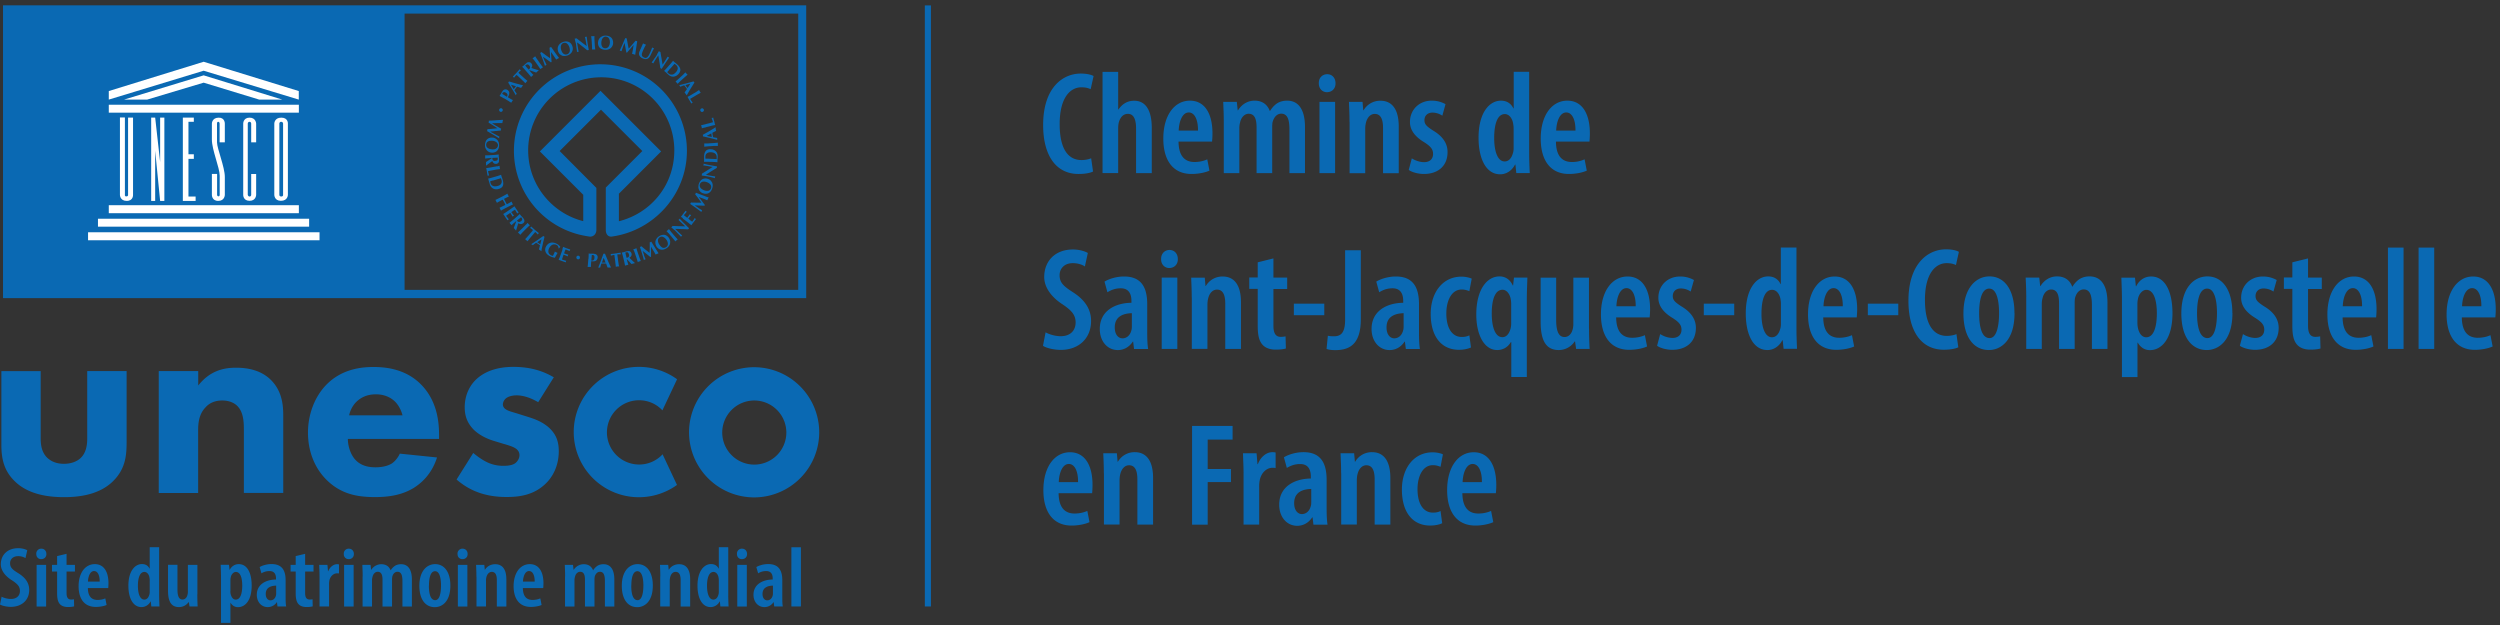 <?xml version="1.0" encoding="utf-8"?><svg width="256" height="64" fill="none" xmlns="http://www.w3.org/2000/svg" viewBox="0 0 256 64"><rect x="0" y="0" width="256" height="64" fill="#333333" stroke="none"/><path d="M67.765 46.609a3.263 3.263 0 0 1-2.324.958 3.298 3.298 0 0 1-3.291-3.291 3.293 3.293 0 0 1 3.29-3.291c.867 0 1.692.333 2.309.95l.083.083 1.5-3.183-.058-.042a6.648 6.648 0 0 0-3.85-1.225 6.678 6.678 0 0 0-6.674 6.674A6.674 6.674 0 0 0 69.265 49.7l.058-.042-1.474-3.14-.084.082v.009ZM77.222 37.602a6.675 6.675 0 0 0-6.665 6.666 6.675 6.675 0 0 0 6.665 6.666 6.675 6.675 0 0 0 6.666-6.666 6.675 6.675 0 0 0-6.666-6.666Zm.017 9.974a3.29 3.29 0 0 1-3.283-3.283 3.29 3.29 0 0 1 3.283-3.283 3.29 3.29 0 0 1 3.283 3.283 3.29 3.29 0 0 1-3.283 3.283ZM4.166 37.995v6.89c0 .56.058 1.426.7 2.017.283.25.783.592 1.683.592.758 0 1.342-.25 1.708-.592.592-.558.675-1.4.675-2.016v-6.89h4.033v7.281c0 1.425-.142 2.775-1.4 4.008-1.425 1.4-3.524 1.625-5.008 1.625-1.483 0-3.616-.225-5.04-1.625C.366 48.17.141 46.902.141 45.535v-7.531h4.032l-.008-.009ZM16.265 37.995h4.033v1.483c1.233-1.566 2.691-1.825 3.866-1.825 1.092 0 2.516.2 3.583 1.258 1.175 1.175 1.258 2.658 1.258 3.667v7.899h-4.033V44.06c0-.808-.025-1.85-.675-2.492-.308-.308-.816-.558-1.541-.558-.842 0-1.375.333-1.683.675-.675.675-.783 1.566-.783 2.383v6.416h-4.033v-12.49h.008ZM44.944 44.945H35.62c0 .675.25 1.566.758 2.124.617.675 1.458.784 2.075.784.616 0 1.2-.117 1.625-.367.058-.025.533-.333.866-1.033l3.808.391c-.558 1.767-1.683 2.684-2.408 3.133-1.2.725-2.55.925-3.95.925-1.874 0-3.524-.333-4.982-1.791-1.092-1.092-1.875-2.741-1.875-4.816 0-1.792.642-3.641 1.908-4.925 1.508-1.516 3.391-1.79 4.791-1.79 1.4 0 3.416.25 4.958 1.874 1.483 1.566 1.766 3.533 1.766 5.066v.416l-.016.009Zm-3.725-2.408c-.025-.109-.225-.9-.816-1.458-.45-.417-1.092-.7-1.908-.7-1.034 0-1.65.416-2.042.808a2.758 2.758 0 0 0-.7 1.341h5.466v.009ZM55.11 41.184c-.617-.366-1.425-.7-2.216-.7-.417 0-.9.109-1.15.367a.861.861 0 0 0-.25.559c0 .283.192.45.392.558.283.166.7.25 1.208.416l1.066.334c.7.225 1.425.508 2.075 1.091.725.675.983 1.425.983 2.383 0 1.65-.725 2.716-1.283 3.275-1.233 1.233-2.741 1.425-4.058 1.425-1.683 0-3.5-.367-5.124-1.792l1.708-2.716c.392.333.95.725 1.375.925.558.283 1.15.391 1.683.391.25 0 .9 0 1.258-.283.25-.2.417-.5.417-.808 0-.225-.084-.509-.45-.725-.283-.167-.642-.283-1.233-.45l-1.009-.308c-.724-.225-1.483-.617-2.016-1.15-.592-.617-.9-1.317-.9-2.267 0-1.2.475-2.208 1.2-2.883 1.117-1.033 2.633-1.258 3.783-1.258 1.85 0 3.133.475 4.14 1.067l-1.599 2.55ZM41.428 1.391h40.311V29.68H41.428V1.391ZM.308 30.53h82.248V.549H.309v29.98Z" fill="#0A69B3"/><path d="M30.604 21.014H11.14v.816h19.464v-.816ZM31.654 22.398H10.032v.816h21.622v-.816ZM32.72 23.787H9.017v.817H32.72v-.817ZM30.604 10.723H11.14v.816h19.464v-.816ZM15.073 10.198l5.783-1.733 5.682 1.733h2.367l-8.05-2.483-8.148 2.483h2.366Z" fill="#fff"/><path d="m20.855 6.324-9.715 3v.875l9.715-2.958 9.74 2.958v-.875l-9.74-3ZM12.281 19.956s0 .617.692.617c.691 0 .65-.617.65-.617v-7.915h-.508v7.932s0 .141-.184.141c-.183 0-.141-.183-.141-.183v-7.899h-.509v7.924ZM15.481 20.573h.409V15.44l.508 5.133h.433v-8.532h-.433v4.558l-.508-4.558h-.409v8.532ZM18.723 20.573h1.308v-.45h-.733v-3.858h.55V15.8h-.55v-3.325h.55v-.433h-1.125v8.532ZM26.23 14.572v-1.916s-.017-.608-.675-.608-.65.608-.65.608v7.3s-.016.607.65.607c.667 0 .675-.608.675-.608v-2.141h-.508v2.141s0 .167-.167.167c-.15 0-.183-.167-.183-.167v-7.299s0-.183.183-.183c.167 0 .167.183.167.183v1.916h.508ZM28.988 19.955s.025.167-.183.167c-.209 0-.2-.167-.2-.167v-7.299s0-.183.183-.183c.2 0 .2.183.2.183v7.3Zm.491-7.299s.042-.608-.674-.608c-.717 0-.717.608-.717.608v7.3s0 .607.675.607c.716 0 .716-.608.716-.608v-7.299ZM22.497 19.956s0 .166-.133.15c-.133-.009-.133-.15-.133-.15v-2.142h-.534v2.142s-.016.616.65.616c.667 0 .675-.616.675-.616v-1.842c0-1-.8-2.908-.8-3.54v-1.917s-.016-.184.125-.184c.142 0 .142.184.142.184v1.916h.533v-1.916s.017-.633-.65-.608c-.675.016-.675.608-.675.608v1.633c0 1.066.8 2.875.8 3.7v1.966Z" fill="#fff"/><path d="M63.374 22.655v-2.792h-.025l4.35-4.357-6.208-6.208-6.207 6.208 4.441 4.44v2.7c-3.241-.824-5.64-3.757-5.64-7.248a7.482 7.482 0 0 1 7.481-7.483 7.482 7.482 0 0 1 7.483 7.483c0 3.64-2.483 6.465-5.675 7.257Zm-1.89-16.073a8.858 8.858 0 0 0-8.858 8.857 8.852 8.852 0 0 0 7.557 8.757c.092.017.175.034.242.034.433 0 .642-.359.642-.659V19.24l-3.758-3.775 4.232-4.233 4.233 4.233-3.758 3.758.017-.017v4.341c0 .475.283.759.683.667 4.283-.625 7.624-4.325 7.624-8.774a8.858 8.858 0 0 0-8.857-8.857ZM51.801 9.491a.445.445 0 0 0-.116-.05.203.203 0 0 0-.1 0c-.025 0-.05.017-.075.033a.13.13 0 0 0-.05.067l-.025.042s0 .008-.009.016v.017c.084.05.167.1.242.15.083.05.158.1.242.142a.309.309 0 0 0 .041-.092c.017-.033.017-.067.017-.108a.196.196 0 0 0-.042-.109.315.315 0 0 0-.125-.1m-.158.6c-.1-.058-.183-.108-.258-.15-.075-.041-.15-.083-.234-.125.017-.016.025-.041.042-.058l.05-.075.075-.125c.025-.042.05-.092.075-.133a.955.955 0 0 1 .133-.184.272.272 0 0 1 .117-.075c.05-.016.1-.025.15-.025.05 0 .1.025.15.05a.475.475 0 0 1 .15.134c.033.05.058.1.058.158 0 .058 0 .117-.016.183-.017.067-.05.125-.084.192l-.05.092c.084.05.175.1.259.15.083.05.175.1.266.141-.017.017-.025.042-.042.059l-.05.075c-.016.025-.033.058-.05.075-.016.025-.025.05-.033.066-.066-.05-.141-.091-.216-.141a5.09 5.09 0 0 0-.259-.159l-.233-.141v.016ZM52.335 8.689c.042.075.083.15.133.225.042.075.092.141.142.216l.225-.3-.25-.075c-.083-.025-.158-.05-.25-.075m1.233.042s-.041.05-.058.075c-.017.025-.033.05-.05.067-.017.025-.033.041-.05.066l-.05.075c-.067-.025-.133-.041-.2-.066s-.133-.042-.208-.067a.886.886 0 0 1-.084.1c-.033.033-.05.067-.075.1-.016.025-.041.058-.058.083s-.042.059-.058.084c.041.058.075.125.116.183l.125.175c-.016.008-.025.025-.033.033 0 .017-.017.025-.025.042s-.017.025-.025.042c-.008.016-.017.025-.025.041a2.727 2.727 0 0 0-.075-.141c-.033-.059-.075-.125-.117-.2-.041-.075-.091-.15-.141-.234l-.15-.25-.15-.25c-.05-.083-.1-.158-.142-.224l.025-.025.025-.025c0-.009.017-.025.017-.034 0-.008.008-.025.017-.033.116.033.241.067.374.108.134.042.267.075.4.117.134.033.259.066.375.1.117.033.225.05.309.066M52.926 7.714s-.041-.033-.058-.041c-.017.016-.033.033-.05.058s-.042.05-.058.075c-.017.025-.042.05-.067.083-.025.025-.042.059-.058.075-.009-.008-.017-.025-.025-.033-.009-.008-.017-.025-.034-.033-.008-.009-.025-.017-.033-.025-.008-.009-.025-.017-.033-.025l.091-.092s.05-.05.075-.083l.092-.092c.033-.033.067-.075.108-.117.042-.05.084-.083.109-.116.033-.034.058-.067.083-.092.025-.025.05-.058.075-.083.025-.025.05-.059.075-.092.008.008.017.025.025.033.008.009.017.025.033.034.017.008.025.016.034.025.008.008.025.016.033.025-.025.016-.042.041-.067.058-.025.025-.05.042-.075.067-.025.025-.05.041-.066.066l-.05.05s.008.017.016.025c0 .009.017.017.034.034l.075.075.375.341c.083.075.158.142.225.2.066.059.133.109.2.167l-.05.05a.477.477 0 0 0-.059.067c-.025.025-.041.05-.058.066-.017.017-.033.042-.05.059-.058-.059-.117-.125-.175-.184a4.648 4.648 0 0 1-.217-.208l-.366-.342s-.059-.05-.084-.075M54.201 6.709c-.042-.042-.075-.075-.108-.092A.217.217 0 0 0 54 6.592c-.033 0-.058.017-.1.033-.033.025-.075.05-.117.092.117.142.234.283.359.417 0 0 .016 0 .016-.017l.017-.017a.284.284 0 0 0 .108-.191c0-.067-.025-.134-.091-.209m.008.5.05.067c.075.083.142.158.2.225.058.067.117.125.175.183a.255.255 0 0 0-.058.042c-.025.017-.042.042-.067.058-.025.025-.05.042-.067.059-.016.016-.041.033-.05.05-.05-.067-.1-.134-.158-.2-.058-.067-.117-.142-.192-.225l-.183-.209a21.32 21.32 0 0 1-.2-.225c-.058-.066-.117-.125-.183-.191.016-.017.041-.025.058-.042s.042-.033.075-.058c.025-.025.058-.05.092-.084.033-.033.075-.075.125-.116.041-.034.075-.058.1-.083a.56.56 0 0 1 .075-.05.133.133 0 0 1 .066-.025c.025 0 .042-.009.067-.009.05 0 .1 0 .142.017a.35.35 0 0 1 .133.092c.067.075.1.15.1.233a.44.44 0 0 1-.092.25c.125.041.25.083.384.125.133.041.258.075.391.108-.025.017-.05.033-.075.058-.025.017-.041.042-.066.059-.025.016-.05.041-.067.058-.025.017-.042.042-.067.067l-.691-.25h-.009l-.008.016ZM54.693 6.165c-.05-.067-.108-.134-.167-.209.017-.008.042-.025.067-.033l.075-.05c.025-.017.05-.042.075-.058.017-.017.042-.034.058-.05.05.075.092.15.142.216.05.075.108.15.167.242l.158.225c.067.092.125.175.175.242.05.066.108.141.158.2a.256.256 0 0 0-.058.041l-.075.05-.075.05c-.025.017-.042.033-.058.05-.042-.075-.092-.142-.142-.217-.05-.074-.108-.15-.167-.241l-.158-.225c-.067-.092-.125-.175-.175-.242M55.776 6.231c.067.142.125.275.192.417-.017 0-.034.016-.042.016-.017.009-.025.017-.041.025-.017 0-.026.017-.042.025-.017 0-.025.017-.042.025-.075-.225-.15-.441-.233-.666a21.573 21.573 0 0 0-.258-.659c.016 0 .025-.008.041-.016a.063.063 0 0 0 .034-.017c.008 0 .025-.017.033-.025s.025-.017.033-.025c.075.05.142.108.217.158.075.059.15.109.225.167.075.05.15.108.225.158.075.05.141.1.208.142 0-.175 0-.35-.017-.533-.008-.184-.025-.367-.033-.542.033-.008.058-.025.083-.033a.272.272 0 0 0 .067-.05c.067.092.142.2.217.308l.225.325c.075.1.141.2.216.292.067.091.117.158.167.216-.025.009-.05.025-.075.034-.025.016-.05.025-.075.041-.025.017-.05.025-.075.042-.025.017-.05.025-.075.042a14.547 14.547 0 0 0-.25-.375l-.275-.4.025.525c.008.166.017.341.033.508h-.016s-.009 0-.017.008c0 0-.017 0-.017.009 0 0-.008 0-.016.016-.134-.1-.275-.191-.408-.291-.134-.1-.276-.192-.417-.292.058.15.116.292.175.425M58.284 4.791a.703.703 0 0 0-.25-.35.4.4 0 0 0-.166-.058c-.059 0-.125 0-.184.025a.359.359 0 0 0-.158.108.427.427 0 0 0-.083.175c-.017.067-.025.142-.017.217 0 .075.025.158.05.241.034.1.075.184.125.25.05.059.092.109.15.134.05.033.108.05.158.05.059 0 .109 0 .167-.025a.35.35 0 0 0 .15-.092.43.43 0 0 0 .1-.158c.025-.067.033-.134.025-.225a.955.955 0 0 0-.058-.284m-1.142.434a.672.672 0 0 1 .033-.55.664.664 0 0 1 .184-.225.928.928 0 0 1 .283-.158c.1-.034.2-.059.3-.059.1 0 .192.017.275.05a.585.585 0 0 1 .225.159.717.717 0 0 1 .158.283c.034.1.05.191.042.291a.611.611 0 0 1-.075.267.662.662 0 0 1-.183.225.956.956 0 0 1-.575.217c-.1 0-.192 0-.275-.042a.827.827 0 0 1-.233-.158.707.707 0 0 1-.167-.292M58.934 4.348a3.603 3.603 0 0 0-.05-.233c-.017-.059-.025-.117-.033-.167h.091c.025 0 .05-.017.092-.025.175.133.342.267.517.4.166.133.341.258.524.392l-.033-.175-.033-.192c-.009-.067-.025-.125-.034-.192-.008-.066-.025-.125-.033-.175a.52.52 0 0 0-.033-.133c0-.042-.017-.067-.017-.075h.092c.025 0 .05-.008.091-.025.017.125.034.233.042.333.017.1.025.192.042.275.008.084.025.175.041.259.017.083.025.175.05.266l.042.242s-.05 0-.083.008a.2.2 0 0 0-.075.017c-.334-.267-.675-.542-1.042-.808 0 .041.009.075.017.116 0 .042.017.075.017.117l.041.233c.017.084.025.15.033.2.009.059.017.1.025.142.009.042.017.067.026.092 0 .024.008.041.016.058h-.05c-.017 0-.033 0-.041.008-.034 0-.059.017-.092.025 0-.008 0-.05-.008-.116 0-.067-.017-.142-.034-.242-.016-.1-.025-.2-.041-.308a28.52 28.52 0 0 0-.05-.317M60.566 3.967c-.008-.083-.016-.175-.033-.258H60.7c.033 0 .066 0 .091-.009.026 0 .05-.008.076-.016v.258c0 .083.008.183.016.3l.017.275c0 .108.017.208.025.3.008.083.017.175.033.25H60.7a.23.23 0 0 0-.075.008v-.258c0-.084-.008-.184-.017-.3l-.016-.275a20.325 20.325 0 0 0-.026-.3M62.45 4.341c0-.091 0-.166-.024-.241a.618.618 0 0 0-.083-.184.357.357 0 0 0-.134-.116.538.538 0 0 0-.175-.05.332.332 0 0 0-.183.041.51.51 0 0 0-.233.317 1.124 1.124 0 0 0-.042.241c0 .109 0 .2.025.275.017.075.05.134.083.184.034.05.084.083.134.1.05.025.1.033.158.033.058 0 .117 0 .175-.033a.386.386 0 0 0 .15-.109.74.74 0 0 0 .108-.2c.025-.083.042-.175.05-.283m-1.216.017a.717.717 0 0 1 .233-.5.923.923 0 0 1 .25-.142c.1-.033.208-.05.325-.041.108 0 .208.025.3.058a.73.73 0 0 1 .233.142.566.566 0 0 1 .15.233c.033.092.05.2.05.325 0 .1-.025.191-.066.283a.879.879 0 0 1-.167.225.79.79 0 0 1-.567.183 1.13 1.13 0 0 1-.3-.05.753.753 0 0 1-.241-.133.678.678 0 0 1-.159-.233.95.95 0 0 1-.05-.325M63.792 4.808c-.05.142-.1.283-.15.433-.016 0-.033-.016-.041-.016a.064.064 0 0 1-.042-.017.118.118 0 0 1-.05-.017c-.017 0-.033 0-.05-.008.1-.208.2-.425.292-.641l.275-.65c.016 0 .025.016.033.016.017 0 .025.009.042.017H64.175c.017.092.026.175.05.267l.05.275c.017.091.034.175.05.266.017.092.034.167.05.25.117-.125.234-.258.359-.4.117-.141.233-.275.35-.416a.572.572 0 0 0 .083.033c.025 0 .05.008.083.017-.016.116-.033.241-.058.375a5.537 5.537 0 0 1-.058.391l-.05.358c-.017.109-.025.2-.034.267l-.075-.025c-.025 0-.05-.017-.083-.025-.025 0-.05-.017-.083-.025-.025 0-.058-.017-.084-.017.026-.133.059-.283.084-.441l.075-.475c-.117.133-.225.266-.342.391-.108.125-.225.259-.333.392h-.067c-.033-.167-.066-.325-.091-.492-.034-.166-.059-.333-.1-.5a9.275 9.275 0 0 0-.167.434M65.833 5.99a.863.863 0 0 1-.209-.125.539.539 0 0 1-.141-.166.396.396 0 0 1-.05-.2c0-.075.016-.15.058-.242.025-.05.042-.092.058-.133.017-.042.034-.075.05-.109.017-.033.034-.066.042-.1.017-.033.025-.066.042-.091.041-.1.083-.184.108-.242.025-.058.042-.108.058-.142.025.017.05.025.075.042.025.017.05.025.075.033.025.009.05.025.075.034l.075.025a6.665 6.665 0 0 0-.175.325c-.05.1-.1.208-.141.308-.05.117-.084.208-.1.283a.37.37 0 0 0 0 .192c.016.05.041.092.083.125s.092.058.15.092a.292.292 0 0 0 .2.025.32.32 0 0 0 .158-.109.863.863 0 0 0 .133-.191c.042-.075.084-.159.117-.242.042-.083.075-.175.108-.258.034-.084.067-.175.1-.259l.05.025a.181.181 0 0 1 .042.025c.017 0 .033.017.05.017s.033.008.05.017a1.082 1.082 0 0 0-.058.108c-.025.042-.05.092-.084.15-.025.058-.058.125-.091.192-.034.075-.067.15-.109.225-.1.216-.208.35-.35.4-.133.05-.291.033-.466-.042M67.266 5.574c.05-.075.092-.142.125-.2.033-.058.058-.1.084-.142.025.025.05.042.075.059l.083.041c.033.217.067.434.108.642.034.208.075.425.109.642l.1-.15.108-.167a1.87 1.87 0 0 1 .108-.167c.033-.058.067-.108.092-.15a.71.71 0 0 1 .075-.116c.016-.034.033-.059.033-.067.025.025.05.042.075.058.017.017.05.025.083.042-.075.1-.133.192-.191.275-.059.083-.109.158-.159.233-.05.075-.1.142-.141.217-.05.075-.1.15-.15.233l-.133.2s-.042-.033-.067-.05c-.025-.016-.05-.025-.067-.041a26.2 26.2 0 0 0-.208-1.3c-.025.033-.042.066-.067.1-.025.033-.041.066-.066.1l-.126.2c-.041.066-.083.125-.108.175-.033.05-.058.091-.075.125-.025.033-.033.058-.05.083-.016.025-.025.042-.025.05-.016-.008-.025-.025-.041-.033-.017-.009-.025-.017-.042-.025a.734.734 0 0 0-.083-.05c.008 0 .033-.042.075-.092a1.59 1.59 0 0 0 .141-.2c.05-.083.117-.167.175-.25.067-.092.125-.183.183-.267M68.515 7.165l-.083.092s-.05.058-.067.083c-.025.025-.033.042-.041.05l.05.05.074.075a.47.47 0 0 0 .375.125c.134-.017.275-.108.409-.267a.628.628 0 0 0 .125-.191.416.416 0 0 0 0-.367.407.407 0 0 0-.117-.15.606.606 0 0 0-.092-.075c-.025-.016-.05-.041-.075-.058 0 0-.025.025-.041.05a.75.75 0 0 0-.075.083l-.084.092-.066.075-.242.267-.067.074.017-.008Zm.05-.516c.075-.084.142-.159.192-.225.058-.067.108-.134.166-.2l.05.05.067.066.117.092c.041.033.1.083.166.142.084.075.159.15.217.233a.72.72 0 0 1 .117.242.46.46 0 0 1-.017.258.697.697 0 0 1-.167.275.844.844 0 0 1-.241.191.803.803 0 0 1-.267.075c-.092 0-.175 0-.267-.041a.676.676 0 0 1-.233-.142c-.075-.067-.142-.125-.192-.175-.05-.05-.1-.092-.141-.125-.025-.025-.05-.042-.067-.058-.016-.017-.041-.034-.058-.05.058-.058.117-.125.175-.183.058-.067.125-.134.2-.225l.183-.209v.009ZM70.006 7.59l.183-.183c.017.017.025.042.042.059.017.025.033.041.058.066s.042.05.067.067c.017.017.033.033.058.05-.066.058-.133.108-.2.167l-.225.2-.2.183c-.083.075-.158.141-.216.2-.067.058-.125.125-.183.183-.017-.017-.025-.042-.05-.058a.47.47 0 0 1-.059-.067c-.025-.025-.041-.05-.058-.067l-.05-.05c.067-.05.133-.108.2-.166l.225-.2.2-.183c.083-.075.158-.142.216-.2M70.682 8.574c-.083.025-.167.041-.25.066l-.25.075.225.3.142-.216c.05-.075.091-.142.133-.217m-.375 1.166-.05-.074c-.017-.025-.033-.05-.05-.067-.017-.025-.033-.05-.05-.067-.017-.025-.033-.041-.058-.066l.125-.175c.041-.059.083-.117.125-.184-.025-.033-.05-.066-.075-.108l-.075-.1c-.025-.025-.042-.058-.067-.083a.586.586 0 0 0-.067-.084c-.075.017-.141.042-.208.067l-.2.075c0-.017-.016-.025-.025-.042-.008-.016-.017-.025-.025-.041-.008-.017-.016-.025-.025-.042-.008-.017-.025-.025-.033-.042.033 0 .091-.016.158-.033s.142-.033.225-.058c.083-.025.167-.042.267-.067l.283-.075.283-.075c.092-.025.175-.05.259-.075 0 .017.008.025.016.033 0 .009.017.025.025.034 0 .008.017.016.025.025l.025.025c-.066.1-.133.216-.208.333-.075.117-.15.233-.217.35-.075.117-.133.225-.2.333-.058.109-.116.2-.15.275M71.372 9.357c.075-.05.15-.091.217-.141.008.016.017.041.033.066.009.025.025.05.042.084a.29.29 0 0 0 .05.075c.017.025.033.041.042.058-.075.042-.159.083-.234.125-.075.042-.166.092-.258.15l-.242.142c-.066.041-.133.075-.191.116-.059.034-.117.067-.159.1.042.067.075.134.125.192.042.067.092.125.134.192-.017 0-.025.008-.034.016-.008 0-.025.017-.041.025a.182.182 0 0 0-.042.025c-.008 0-.017.017-.025.017-.017-.033-.042-.075-.067-.117-.025-.041-.058-.108-.108-.191-.042-.075-.075-.125-.1-.175-.025-.042-.05-.075-.058-.1-.017-.025-.025-.05-.034-.059a.117.117 0 0 0-.025-.033c.075-.042.15-.075.225-.117.075-.041.167-.091.259-.15l.241-.141c.1-.059.184-.109.259-.159M51.369 11.098s.041.025.058.041a.252.252 0 0 1 .042.059c.008.025.016.05.016.066 0 .017 0 .05-.016.075-.009.025-.025.042-.042.059-.017.016-.033.033-.058.041-.025.009-.042.017-.067.017s-.05 0-.075-.017a.15.15 0 0 1-.058-.041.15.15 0 0 1-.042-.059c-.008-.025-.017-.041-.017-.066s0-.05.017-.075a.148.148 0 0 1 .042-.059.15.15 0 0 1 .058-.041c.025-.009.042-.009.067-.017.025 0 .05 0 .075.017ZM50.71 12.981c-.075-.05-.158-.1-.233-.15-.083-.05-.158-.1-.242-.15-.075-.05-.15-.091-.208-.125l.025-.1c0-.016 0-.033.008-.05v-.05c.059 0 .134 0 .225-.008.092 0 .184-.008.292-.017.1 0 .208-.016.308-.025.108 0 .2-.016.292-.016.083 0 .158-.017.225-.017.058 0 .1 0 .116-.008-.008.025-.016.058-.025.083 0 .025-.016.058-.025.083 0 .025-.008.05-.016.084 0 .025 0 .058-.009.083h-.275c-.091 0-.183 0-.274.008-.092 0-.184 0-.267.009-.084 0-.167 0-.242.008.075.05.159.1.25.158.092.059.175.109.267.159.083.05.166.1.241.141.075.042.134.075.175.1 0 .017-.008.034-.016.05 0 .017-.009.034-.017.05 0 .017 0 .034-.008.05v.05h-.125c-.05 0-.108.008-.175.017-.067 0-.125.017-.2.017-.075 0-.142.016-.209.025-.066 0-.133.016-.2.016a.94.94 0 0 0-.166.017c.075.05.167.1.258.15l.275.15.242.133c.075.042.125.067.166.083a.187.187 0 0 0-.025.084v.1c-.025-.017-.058-.042-.108-.067l-.183-.117-.233-.141-.25-.15-.25-.15c-.084-.05-.159-.092-.217-.125l.025-.1c0-.017 0-.034.008-.05v-.05c.167 0 .342-.017.509-.034.166-.016.341-.041.525-.058-.067-.042-.134-.083-.209-.133M50.401 15.297c.092 0 .167 0 .242-.017a.46.46 0 0 0 .3-.216.54.54 0 0 0 .05-.175.332.332 0 0 0-.042-.183.546.546 0 0 0-.125-.15.774.774 0 0 0-.433-.142c-.108 0-.2 0-.275.017a.468.468 0 0 0-.183.083.334.334 0 0 0-.109.133.425.425 0 0 0-.017.333.386.386 0 0 0 .109.15c.05.042.117.084.192.109.083.025.175.05.283.05m.033-1.2c.1 0 .192.033.275.075.084.042.158.1.225.167a.927.927 0 0 1 .142.25c.033.1.041.208.041.325a.875.875 0 0 1-.058.3.625.625 0 0 1-.15.233.625.625 0 0 1-.233.15.79.79 0 0 1-.325.041.682.682 0 0 1-.5-.25.924.924 0 0 1-.142-.25c-.033-.1-.041-.2-.033-.316 0-.108.025-.208.058-.3a.55.55 0 0 1 .142-.233.625.625 0 0 1 .233-.15c.092-.034.2-.05.334-.042M50.726 16.464c.058 0 .108-.016.141-.025a.182.182 0 0 0 .075-.058.178.178 0 0 0 .025-.1v-.142c-.183.009-.366.017-.55.034v.05a.25.25 0 0 0 .084.2c.05.041.125.066.225.058m-.4-.308h-.084c-.108.016-.208.025-.3.033-.083.008-.175.017-.258.033v-.258c0-.025 0-.05-.008-.075h.258c.083 0 .183-.008.3-.017l.275-.016c.117 0 .208-.017.3-.025.083-.009.175-.017.258-.034V15.982c0 .033 0 .075.017.125 0 .05.008.1.017.175v.225c0 .025-.009.05-.017.067-.008.016-.017.041-.025.058a.287.287 0 0 1-.1.1.397.397 0 0 1-.15.05c-.1 0-.183-.017-.242-.067a.45.45 0 0 1-.15-.225c-.108.075-.216.15-.325.234a8.134 8.134 0 0 1-.325.241v-.275c0-.033 0-.058-.008-.091l.608-.409v-.016h-.041ZM50.902 17.039c.083-.017.166-.034.258-.059v.075c0 .026 0 .059.008.092 0 .033.017.067.017.092 0 .025.017.05.017.075-.092.008-.175.025-.259.033a2.376 2.376 0 0 0-.291.05l-.275.05c-.075.017-.15.025-.217.042-.067.016-.133.025-.183.033.017.075.025.15.05.225.017.075.033.15.058.225h-.091c-.026 0-.034 0-.05.008-.017 0-.026 0-.026.009 0-.034-.008-.084-.016-.134s-.025-.125-.034-.216c-.016-.084-.025-.15-.033-.2a.9.9 0 0 0-.025-.117c0-.033-.008-.05-.017-.067 0-.016 0-.025-.008-.041.084-.009.167-.017.25-.034.083-.016.183-.025.292-.05l.275-.05c.108-.016.208-.033.291-.058M50.468 18.482l-.117.033-.1.033c-.033.009-.05.017-.058.017 0 .017.008.042.016.075 0 .025.017.058.025.1a.42.42 0 0 0 .25.3c.125.058.292.05.492 0a.972.972 0 0 0 .208-.092.43.43 0 0 0 .134-.141.397.397 0 0 0 .058-.167.513.513 0 0 0-.017-.192c-.017-.05-.025-.083-.033-.116-.008-.025-.017-.059-.034-.084-.008 0-.025.009-.058.017-.033.008-.067.017-.108.033l-.117.034-.1.033-.341.1-.1.033v-.016Zm.316-.409c.109-.033.2-.058.284-.091.083-.025.166-.059.25-.084 0 .025.008.05.016.075 0 .025.017.059.025.092.017.042.025.092.05.142.017.05.042.125.067.208.033.108.05.217.058.317 0 .1 0 .183-.033.266a.408.408 0 0 1-.15.209.733.733 0 0 1-.292.141.797.797 0 0 1-.308.034.59.59 0 0 1-.267-.084.573.573 0 0 1-.2-.175.668.668 0 0 1-.125-.241c-.025-.1-.05-.184-.075-.25a2.448 2.448 0 0 0-.05-.175c-.008-.034-.016-.059-.025-.092 0-.025-.016-.05-.025-.075.084-.017.167-.042.25-.058.084-.025.184-.05.284-.084l.266-.075ZM51.692 20.847c-.025-.05-.041-.092-.066-.134a1.892 1.892 0 0 0-.075-.133c-.026-.042-.05-.092-.076-.133l-.1.05c-.1.05-.183.1-.266.141-.075.042-.15.084-.225.134 0-.025-.017-.042-.033-.067-.009-.025-.025-.05-.042-.083-.017-.034-.033-.059-.042-.084-.008-.025-.025-.041-.041-.066.075-.034.15-.067.233-.109.075-.033.166-.083.266-.133l.242-.125c.1-.05.184-.1.267-.142.075-.041.15-.091.225-.133 0 .025.016.042.025.067.008.025.025.05.041.083.017.033.034.058.042.075.017.025.025.042.042.067-.084.033-.159.075-.234.108-.075.033-.166.083-.266.133l.058.117c.025.042.05.1.083.167.034.066.059.116.084.158.025.042.041.075.066.108.1-.05.184-.1.259-.141.075-.042.15-.084.225-.134.008.025.016.042.025.067.008.025.025.05.041.083.017.034.034.059.042.084.017.025.025.041.042.058-.084.033-.159.075-.234.108-.075.034-.166.084-.266.134l-.242.125c-.1.05-.183.1-.267.141-.075.042-.15.084-.224.134a.25.25 0 0 0-.034-.067c-.008-.025-.025-.05-.042-.083-.016-.034-.033-.059-.041-.084-.017-.025-.025-.05-.033-.067.074-.033.15-.066.233-.108.075-.041.166-.083.267-.133l.1-.05c-.026-.05-.042-.092-.067-.142M52.468 21.28c.067-.05.142-.1.208-.158l.1.15.1.15c.059.083.108.158.15.217.05.066.075.108.092.125-.025 0-.05.025-.075.041-.017.009-.033.025-.042.034-.008 0-.017.016-.033.025-.017-.034-.042-.067-.067-.109-.025-.041-.05-.075-.067-.116a.298.298 0 0 0-.066-.1c-.017-.034-.034-.05-.042-.059a1.359 1.359 0 0 0-.183.117c-.058.042-.125.083-.183.125.05.075.1.133.141.192.042.058.084.116.134.175-.026.008-.034.016-.05.025a.063.063 0 0 0-.034.016l-.025.025c-.008 0-.025.017-.033.034a6.18 6.18 0 0 0-.242-.392c-.033.025-.075.05-.108.075-.033.025-.075.05-.108.075-.075.05-.142.1-.209.15.042.067.084.125.134.183.05.059.1.125.15.184a.063.063 0 0 0-.034.016c-.008 0-.025.017-.041.025-.017.017-.034.025-.042.034l-.025.024a.649.649 0 0 0-.075-.108 1.843 1.843 0 0 0-.125-.183c-.05-.067-.083-.125-.108-.167-.025-.041-.05-.075-.067-.1-.017-.025-.033-.041-.042-.058-.008-.017-.016-.025-.025-.033.075-.042.142-.084.217-.134.075-.05.158-.1.25-.166l.225-.159c.092-.066.175-.116.242-.175M53.35 22.656c.042-.042.075-.075.1-.109a.19.19 0 0 0 .025-.091.236.236 0 0 0-.033-.1c-.025-.034-.05-.075-.084-.117l-.424.35s.008.017.016.017c0 0 0 .016.009.016.058.067.116.1.183.109a.335.335 0 0 0 .208-.084m-.491 0-.067.05c-.083.075-.158.134-.225.192-.067.058-.125.117-.192.175-.016-.017-.025-.042-.041-.058-.017-.017-.034-.042-.059-.067-.025-.025-.041-.05-.058-.067a.365.365 0 0 0-.05-.058c.067-.05.133-.1.2-.158.067-.05.142-.117.233-.192l.209-.175c.083-.075.166-.142.224-.2.067-.058.134-.117.192-.175.017.017.025.042.042.067.016.025.033.041.058.075.025.025.05.058.083.091.034.034.075.075.117.125.034.042.059.075.084.1.016.034.033.059.05.084.016.025.024.041.024.066s.009.042.017.067c0 .05 0 .1-.025.142a.24.24 0 0 1-.1.125.352.352 0 0 1-.242.091.441.441 0 0 1-.25-.091 2.94 2.94 0 0 0-.124.383c-.042.133-.075.258-.117.383-.017-.025-.033-.05-.058-.075a.479.479 0 0 0-.059-.067.465.465 0 0 0-.058-.066.472.472 0 0 0-.058-.067l.258-.683v-.017h-.008ZM53.852 23.02c.058-.066.116-.124.175-.19.016.016.033.032.05.057.016.025.041.042.058.067.025.025.05.042.067.058.016.017.041.034.058.05a4.013 4.013 0 0 0-.192.175c-.058.059-.133.125-.216.209l-.192.191c-.075.084-.15.15-.208.217-.059.067-.117.125-.175.192-.017-.017-.034-.034-.05-.059l-.067-.066-.066-.067s-.042-.033-.059-.05c.067-.058.125-.108.192-.175.058-.058.133-.125.216-.208l.192-.192c.075-.075.15-.15.208-.217M54.534 23.613s.034-.042.042-.058c-.017-.017-.034-.025-.059-.05-.025-.017-.05-.034-.075-.059-.025-.016-.058-.041-.083-.058s-.058-.042-.083-.058c.008-.009.025-.017.033-.025l.034-.034c.008-.008.016-.025.024-.033 0-.017.017-.025.026-.042.033.034.066.059.091.084.025.025.058.05.084.075.033.025.058.05.091.083.034.025.075.067.125.108.05.042.092.075.125.109.033.025.067.058.1.075.025.024.058.05.083.066a.88.88 0 0 0 .092.075c-.008.009-.025.017-.033.034-.009.016-.025.016-.034.033a.115.115 0 0 1-.025.033c0 .017-.016.025-.025.042-.016-.017-.033-.042-.058-.067l-.075-.075c-.025-.025-.05-.041-.067-.066-.025-.017-.041-.034-.058-.05 0 0-.017.008-.025.016 0 .008-.017.017-.025.034l-.066.083-.325.383c-.076.084-.134.159-.192.233-.05.067-.108.134-.159.2a.36.36 0 0 0-.058-.05c-.016-.016-.041-.033-.066-.058s-.05-.042-.067-.058a.253.253 0 0 0-.058-.042c.058-.058.116-.125.175-.183.058-.067.125-.142.2-.225l.325-.383s.05-.059.066-.084M55.441 24.513c-.075.05-.15.092-.216.142-.067.05-.142.1-.209.15l.309.208c.025-.083.041-.167.066-.25.017-.083.042-.167.059-.25m.025 1.233s-.05-.041-.075-.058a32.55 32.55 0 0 0-.075-.05c-.025-.017-.05-.033-.067-.05a.337.337 0 0 0-.075-.042c.017-.066.042-.133.059-.208.016-.075.033-.142.058-.217a1.209 1.209 0 0 0-.108-.075c-.034-.025-.075-.05-.109-.075-.025-.016-.058-.041-.091-.058-.034-.017-.059-.042-.092-.058l-.175.125c-.058.041-.108.091-.167.133-.008-.017-.025-.025-.033-.033l-.042-.025s-.025-.017-.041-.025a11.646 11.646 0 0 1-.05-.025c.033-.017.075-.05.133-.084.058-.033.125-.075.192-.125l.224-.15c.084-.058.167-.108.242-.166.084-.059.167-.109.242-.167.075-.05.15-.108.216-.15l.025.025.025.025c.009 0 .025.017.034.017.008 0 .025.008.033.016-.025.117-.058.25-.092.384a6.936 6.936 0 0 0-.091.4c-.025.133-.059.258-.084.375a3.308 3.308 0 0 0-.05.308M57.16 25.23a.497.497 0 0 0-.184-.157.664.664 0 0 0-.183-.05c-.067 0-.134 0-.2.033a.543.543 0 0 0-.192.125.99.99 0 0 0-.167.225 1.114 1.114 0 0 0-.075.216.794.794 0 0 0 0 .2.425.425 0 0 0 .084.175c.041.05.1.1.166.134.017 0 .034.016.05.025.025.008.042.016.059.025.016 0 .041.016.058.016h.042c.008-.016.016-.033.033-.05a.297.297 0 0 0 .033-.075c.05-.1.084-.166.1-.216.017-.05.034-.084.042-.1.008.008.025.016.042.033l.083.042c.042.025.075.033.1.05.025.008.042.016.05.016 0 .009-.017.025-.033.042-.009.025-.025.042-.042.075-.017.025-.033.058-.05.092-.017.033-.033.066-.05.091l-.033.059s-.025.058-.042.083-.017.05-.025.058a2.478 2.478 0 0 1-.267-.066 1.117 1.117 0 0 1-.25-.1 1.26 1.26 0 0 1-.266-.184.75.75 0 0 1-.167-.233.72.72 0 0 1-.05-.267.57.57 0 0 1 .075-.274.797.797 0 0 1 .208-.276.69.69 0 0 1 .267-.141c.1-.025.2-.025.3-.008.108.016.217.05.317.108a.96.96 0 0 1 .383.333l-.075.075c-.025.025-.05.05-.067.084h-.025a.48.48 0 0 0-.075-.217M57.584 25.53l.075-.25c.059.025.109.042.167.067.058.025.108.042.167.067.091.033.175.066.25.083l.15.05c-.009.017-.025.042-.034.075 0 .017-.008.033-.016.05 0 .017 0 .025-.009.041a1.62 1.62 0 0 0-.116-.05l-.125-.05c-.042-.016-.075-.033-.109-.05a.224.224 0 0 0-.066-.024c-.034.066-.059.133-.084.2-.025.066-.05.133-.075.208.084.025.159.05.225.075.067.025.142.042.209.067l-.025.05a.063.063 0 0 1-.017.033c0 .008 0 .017-.008.033 0 .017 0 .025-.009.05a4.589 4.589 0 0 0-.425-.175c-.016.042-.033.084-.041.125-.017.042-.034.084-.042.125-.033.084-.058.167-.083.242l.216.075c.075.025.15.041.225.058 0 .017-.016.025-.016.033 0 .009-.017.025-.017.05 0 .017-.017.034-.017.05v.034a.983.983 0 0 0-.125-.05l-.208-.075c-.075-.025-.142-.05-.191-.067-.05-.017-.084-.033-.109-.042-.025-.008-.05-.016-.067-.025-.016 0-.025 0-.033-.008l.1-.233c.033-.075.067-.175.108-.275l.092-.259c.042-.108.075-.2.1-.283M59.017 26.328s.016-.05.033-.066l.05-.05a.095.095 0 0 1 .067-.026h.075c.025 0 .05.017.066.034l.05.05a.095.095 0 0 1 .025.067v.075c0 .024-.017.05-.025.066l-.05.05c-.025.017-.041.025-.066.025h-.075c-.025 0-.05-.017-.067-.033l-.05-.05a.095.095 0 0 1-.025-.067v-.075M60.875 26.396v-.134a.195.195 0 0 0-.041-.083.13.13 0 0 0-.067-.05.245.245 0 0 0-.083-.017H60.6a42.187 42.187 0 0 1-.05.567h.109c.033 0 .066-.017.1-.033a.183.183 0 0 0 .075-.084c.025-.033.033-.091.041-.15m-.616.109c.008-.109.016-.209.016-.3 0-.092.009-.175.009-.267.025 0 .05.008.075.017.025 0 .058.008.091.008h.3c.092.008.167.025.225.042.05.016.092.041.125.075a.363.363 0 0 1 .084.125c.016.041.025.1.016.158a.42.42 0 0 1-.175.317.396.396 0 0 1-.175.058c-.066.008-.133.017-.208 0h-.1l-.025.292c0 .1-.008.2-.017.3-.025 0-.05-.009-.075-.009h-.258c.017-.083.025-.166.033-.258.009-.083.017-.183.025-.3l.025-.275.009.017ZM61.817 26.405a4.532 4.532 0 0 0-.092.242c-.025.083-.058.158-.083.241h.367c-.034-.091-.067-.175-.092-.25-.033-.075-.067-.158-.1-.241m.742 1h-.342l-.075-.2a5.738 5.738 0 0 1-.075-.209h-.483c-.025.067-.05.142-.067.209-.025.066-.042.141-.058.208h-.2c.017-.034.033-.084.058-.15l.083-.217a4.17 4.17 0 0 0 .1-.258l.1-.275.1-.275c.034-.092.067-.175.092-.25h.117c.016 0 .025 0 .041-.008.042.116.092.233.15.366.05.134.109.259.159.384s.108.241.158.358c.05.108.1.208.142.283M62.925 26.171s-.008-.058-.016-.067c-.017 0-.042 0-.075.017-.034 0-.059.008-.092.017a.223.223 0 0 0-.1.025c-.033.008-.067.016-.092.025v-.092c0-.017 0-.025-.008-.042 0-.016-.008-.025-.017-.041.042 0 .084-.009.125-.017.034 0 .075 0 .109-.008.041 0 .083-.009.125-.017.041 0 .1-.008.158-.025.067 0 .117-.017.167-.025.041 0 .083-.017.125-.017.041 0 .075-.016.108-.016s.075-.017.117-.017v.092c0 .016 0 .025.008.041 0 .017.008.034.008.042H63.292c-.025 0-.05 0-.075.008v.067l.017.108.066.5c.017.109.034.209.042.3l.05.25h-.075c-.025 0-.058.009-.092.009a.301.301 0 0 0-.091.016c-.025 0-.05.009-.075.017 0-.083-.017-.167-.025-.258-.009-.084-.025-.184-.034-.3l-.066-.5s-.009-.075-.017-.109M64.399 26.045a.752.752 0 0 0-.05-.133c-.017-.033-.042-.05-.075-.067a.197.197 0 0 0-.1-.008c-.042 0-.084.017-.142.025l.125.533h.05c.083-.025.15-.058.183-.116a.289.289 0 0 0 .017-.226m-.233.434.016.083c.025.108.05.208.075.292l.075.25c-.025 0-.05 0-.075.016-.025.017-.058.017-.091.025-.034 0-.059.017-.092.025-.025 0-.05.017-.075.025l-.05-.25c-.017-.083-.041-.183-.066-.291l-.067-.267a4.821 4.821 0 0 0-.075-.291l-.075-.25c.025 0 .05 0 .075-.009.025 0 .058-.008.091-.016.034-.009.075-.025.117-.034.042-.016.1-.033.167-.05a.413.413 0 0 1 .125-.025c.033 0 .066-.008.091-.008h.075a.12.12 0 0 1 .059.017c.05.016.083.05.116.083a.328.328 0 0 1 .075.141c.025.1.017.184-.025.25a.41.41 0 0 1-.191.184c.091.091.183.191.283.283l.3.275c-.033 0-.058.008-.092.017-.025 0-.058.016-.091.025-.034 0-.059.016-.092.025-.033 0-.058.016-.092.025l-.5-.534h-.016l.025-.016ZM64.949 25.762c-.034-.083-.067-.158-.1-.242.025 0 .05-.008.075-.016.025 0 .058-.017.091-.025.034-.009.059-.025.084-.034.025-.008.05-.025.066-.033l.075.25c.025.083.059.175.092.283l.092.259c.033.108.066.2.1.283.033.083.058.158.091.242a.241.241 0 0 0-.075.016c-.025.009-.058.017-.083.034-.033.008-.058.016-.083.025-.025.008-.05.016-.067.025l-.075-.25c-.025-.084-.058-.175-.092-.284l-.091-.258a3.62 3.62 0 0 0-.1-.283M65.941 26.13c.05.142.108.284.167.425a.118.118 0 0 0-.05.017c-.017 0-.025.017-.042.017s-.033.016-.042.016c-.016 0-.025.017-.041.025-.059-.225-.125-.45-.192-.675-.067-.225-.142-.441-.217-.675.017 0 .025 0 .042-.008a.139.139 0 0 0 .042-.017.063.063 0 0 0 .033-.016c.008-.009.025-.017.033-.025.067.058.134.116.209.175.066.058.141.116.216.175.075.058.142.116.217.166.067.059.133.109.2.159.008-.175.017-.35.017-.534v-.541c.033 0 .058-.017.083-.025.017-.009.042-.025.075-.042.067.1.125.208.2.325.066.108.141.225.208.333.067.109.133.209.192.3.058.092.108.167.15.225-.025.009-.05.017-.075.034a.297.297 0 0 1-.075.033c-.025.008-.05.025-.075.033-.025.017-.05.025-.075.042-.067-.125-.142-.25-.225-.392-.083-.141-.167-.275-.25-.416v1.041h-.033s-.009 0-.017.009c0 0-.008 0-.017.008l-.391-.317a16.84 16.84 0 0 0-.4-.316c.05.15.1.3.15.433M68.215 24.53a.65.65 0 0 0-.158-.176.935.935 0 0 0-.175-.1c-.058-.016-.117-.025-.175-.016a.415.415 0 0 0-.167.066.337.337 0 0 0-.125.142.495.495 0 0 0-.041.192.783.783 0 0 0 .158.433.932.932 0 0 0 .183.208c.059.05.117.084.175.092a.283.283 0 0 0 .167 0 .487.487 0 0 0 .15-.067.396.396 0 0 0 .183-.3c0-.066 0-.141-.033-.225a.853.853 0 0 0-.133-.258m-.992.717a.624.624 0 0 1-.108-.267.688.688 0 0 1 .117-.542.862.862 0 0 1 .233-.225c.091-.058.183-.108.275-.133.091-.025.183-.033.275-.025a.524.524 0 0 1 .258.1c.083.05.158.133.225.233a.67.67 0 0 1 .108.267.807.807 0 0 1 0 .283.605.605 0 0 1-.116.259.798.798 0 0 1-.225.216.93.93 0 0 1-.275.134.627.627 0 0 1-.275.033.679.679 0 0 1-.267-.092.813.813 0 0 1-.233-.241M68.424 23.856a3.962 3.962 0 0 0-.175-.192.252.252 0 0 0 .058-.041c.025-.017.05-.034.075-.059.025-.025.05-.041.067-.058l.05-.05.158.208c.05.067.117.15.192.234l.175.208c.075.083.133.158.2.225.058.067.117.125.175.183-.017.017-.042.025-.058.042-.025.017-.042.033-.067.058s-.05.042-.067.059l-.05.05c-.05-.067-.1-.134-.158-.2-.05-.067-.117-.142-.192-.234l-.175-.208c-.075-.083-.133-.158-.191-.225M69.032 23.538a2.535 2.535 0 0 0-.175-.158c-.05-.041-.091-.083-.125-.108.034-.025.059-.042.075-.058.017-.017.034-.042.059-.075.216 0 .433.016.65.025.216 0 .433.016.65.016l-.125-.125-.142-.133a2.086 2.086 0 0 0-.142-.133.877.877 0 0 1-.125-.125 1.177 1.177 0 0 1-.1-.092.5.5 0 0 1-.058-.05.546.546 0 0 0 .067-.058c.016-.017.033-.042.058-.075.083.091.158.175.225.241.067.075.133.142.192.2l.183.184.192.191.174.167s-.041.033-.058.058c-.025.025-.041.042-.05.058a32.995 32.995 0 0 0-1.316-.05c.025.026.05.059.083.084l.083.083.167.159c.058.058.108.108.15.141.042.042.075.075.108.1.025.025.05.05.075.067a.22.22 0 0 0 .05.041c-.016.009-.025.025-.033.034l-.033.033a.419.419 0 0 0-.059.067c0-.009-.033-.042-.075-.084-.041-.05-.1-.108-.166-.175-.067-.066-.142-.141-.217-.224a2.875 2.875 0 0 0-.225-.226M69.94 22.347c-.066-.05-.141-.1-.216-.15l.116-.142c.034-.05.075-.092.109-.142.058-.075.116-.15.158-.208a.787.787 0 0 1 .092-.125l.058.058c.017.009.033.025.042.025.008 0 .025.017.033.017-.025.033-.058.058-.083.1-.025.033-.059.067-.092.1-.025.033-.05.058-.075.092-.025.025-.042.05-.05.058.058.05.108.1.167.142.058.041.116.091.175.133.05-.067.1-.133.141-.192.042-.058.084-.116.125-.183.017.017.025.025.034.042.008 0 .016.016.033.025 0 0 .017.016.025.016s.025.017.041.025c-.1.117-.2.234-.291.35.033.025.067.05.1.084.033.025.067.05.1.083l.2.15c.05-.058.091-.125.133-.183.042-.059.083-.125.125-.2.008.008.025.025.025.033.008.008.025.017.042.033.016.017.033.025.041.025.009 0 .017.009.025.017-.025.025-.05.067-.083.108l-.133.175c-.05.067-.092.117-.125.159a1.539 1.539 0 0 0-.075.1c-.017.024-.034.041-.042.058a.115.115 0 0 1-.025.033 4.251 4.251 0 0 0-.2-.166 3.273 3.273 0 0 0-.233-.184l-.217-.166c-.091-.067-.166-.125-.241-.175M71.506 21.296c.133.075.258.159.392.242-.009.017-.017.025-.025.042 0 .016-.017.025-.017.041 0 .017-.017.025-.025.042 0 .017-.017.025-.017.042-.191-.142-.375-.284-.566-.425l-.575-.4a.114.114 0 0 1 .025-.034c0-.008.017-.024.025-.033 0-.008.008-.025.017-.033 0-.009.008-.025.008-.042.091 0 .183.009.275.009.092 0 .183 0 .275.008h.525c-.1-.142-.2-.284-.309-.433-.108-.15-.225-.292-.333-.434.025-.025.033-.05.05-.075.008-.016.025-.05.033-.075.109.042.225.084.35.134.125.05.25.091.367.141.117.042.233.084.333.125.109.042.192.067.259.083-.017.026-.025.05-.042.067a.297.297 0 0 0-.033.075c-.017.025-.025.05-.042.075a.297.297 0 0 0-.033.075 6.955 6.955 0 0 0-.417-.175l-.45-.175c.108.142.208.284.317.425l.308.408-.017.017s0 .008-.008.017c0 0 0 .008-.008.016v.017c-.167 0-.334-.008-.5-.017-.167 0-.334-.008-.508-.016.124.091.258.175.383.258M72.34 18.639a.812.812 0 0 0-.234-.042c-.075 0-.133 0-.2.025a.318.318 0 0 0-.15.1.332.332 0 0 0-.091.158.302.302 0 0 0-.009.192.485.485 0 0 0 .084.175c.041.05.1.1.166.141.067.042.142.075.225.109.1.033.192.05.267.05a.504.504 0 0 0 .2-.034.33.33 0 0 0 .133-.1.419.419 0 0 0 .092-.317.306.306 0 0 0-.067-.174.57.57 0 0 0-.158-.159.933.933 0 0 0-.258-.125Zm-.342 1.158a.748.748 0 0 1-.25-.142.571.571 0 0 1-.167-.225.617.617 0 0 1-.066-.283c0-.1.008-.208.05-.325.033-.1.083-.192.141-.275a.69.69 0 0 1 .2-.183.56.56 0 0 1 .267-.084.76.76 0 0 1 .325.042c.1.033.183.083.25.142a.876.876 0 0 1 .166.225.619.619 0 0 1 .067.283c0 .1-.008.208-.05.316a1.05 1.05 0 0 1-.133.275.724.724 0 0 1-.2.192.56.56 0 0 1-.267.083c-.1.009-.208 0-.325-.05M72.248 18.03c-.092-.017-.167-.025-.234-.033a3.63 3.63 0 0 1-.166-.025.218.218 0 0 0 .025-.092v-.091c.191-.117.375-.234.55-.342l.55-.35-.175-.033-.192-.034c-.067-.016-.133-.025-.192-.033-.066-.008-.125-.025-.175-.033-.05-.009-.1-.017-.141-.017h-.075a.217.217 0 0 0 .025-.092v-.091c.116.025.225.05.325.075.1.025.183.041.274.058l.259.05c.083.017.175.033.275.05l.241.042s-.016.05-.016.083 0 .058-.009.075c-.366.217-.741.45-1.116.7.042 0 .075.017.117.025.033 0 .075.017.116.025l.234.041c.083.017.15.026.2.034.058.008.1.017.141.025.042 0 .067.008.092.017h.058c0 .016-.008.033-.017.05 0 .016 0 .033-.008.041 0 .034-.008.058-.016.092-.009 0-.05-.017-.109-.034-.067-.016-.141-.033-.233-.058-.092-.025-.192-.042-.3-.067-.108-.024-.217-.041-.317-.058M73.09 16.282h.125s.075 0 .108.009h.067v-.184a.471.471 0 0 0-.142-.366c-.1-.092-.258-.142-.467-.15-.083 0-.158 0-.225.025a.44.44 0 0 0-.174.091.309.309 0 0 0-.109.142.463.463 0 0 0-.041.192V16.249H72.522l.1.008.358.017h.1l.009.008Zm-.442.284h-.558c0-.025 0-.05.008-.075V16.032c0-.116.017-.225.042-.316a.725.725 0 0 1 .117-.242.48.48 0 0 1 .208-.15.751.751 0 0 1 .325-.042c.108 0 .208.025.3.067a.641.641 0 0 1 .358.383.734.734 0 0 1 .042.275c0 .1-.009.184-.017.259 0 .075 0 .133-.008.183V16.616l-.259-.026c-.091 0-.183-.008-.3-.016h-.275l.017-.008ZM72.374 14.998c-.092 0-.175.017-.258.025v-.258c0-.025 0-.05-.009-.075h.267c.083 0 .183 0 .3-.017l.275-.017c.108 0 .208-.016.3-.025.092 0 .175-.016.258-.025v.334h-.258c-.092 0-.183 0-.3.016l-.275.017c-.108 0-.208.017-.3.025ZM72.39 13.915c.083.025.166.042.25.059l.25.05-.059-.367-.225.125-.224.125m.9-.85s0 .067.008.092c0 .025.008.058.008.083s.008.059.017.084c0 .033.008.058.016.083-.066.033-.125.067-.191.1-.067.033-.125.066-.192.1 0 .041.008.083.017.125 0 .041.016.083.016.125 0 .033.009.066.017.1a.414.414 0 0 1 .017.1c.075.016.141.033.216.041.075.017.142.025.209.034V14.274c0 .016 0 .033.008.05l-.15-.042c-.067-.017-.142-.033-.225-.058-.083-.025-.167-.042-.267-.067a3.496 3.496 0 0 0-.283-.067c-.1-.025-.191-.05-.283-.066-.092-.025-.183-.042-.258-.059v-.083c0-.017 0-.025-.009-.042 0-.008-.008-.024-.008-.033.108-.058.216-.125.341-.191.125-.067.242-.134.359-.209.116-.066.225-.133.333-.2.108-.067.192-.125.267-.175M72.115 13.065l-.25.075c0-.025 0-.05-.008-.075a1.003 1.003 0 0 0-.067-.242c.083-.016.175-.033.258-.058.084-.016.184-.041.292-.075l.267-.066c.075-.017.15-.042.216-.059.067-.016.134-.033.184-.05-.017-.075-.042-.15-.067-.225a6.368 6.368 0 0 0-.075-.216h.041c.017 0 .025 0 .05-.008.025 0 .034-.009.05-.017.009 0 .025-.008.025-.017.009.034.017.075.034.133.008.05.033.126.058.217.025.075.042.142.05.192.008.05.025.091.034.117.008.024.016.05.016.066 0 .017.008.025.017.042l-.25.05a2.997 2.997 0 0 0-.292.075l-.266.066c-.109.025-.2.059-.284.084M71.965 11.448s-.05.017-.075.017c-.025 0-.05 0-.066-.017a.15.15 0 0 1-.059-.042c-.016-.016-.033-.033-.041-.058-.009-.025-.017-.05-.017-.075 0-.025 0-.05.017-.066a.148.148 0 0 1 .041-.059.148.148 0 0 1 .059-.041c.025-.009.05-.017.075-.017.025 0 .05 0 .066.017.025.008.042.025.059.041a.252.252 0 0 1 .041.059.2.2 0 0 1 .017.074c0 .025 0 .05-.017.067-.008.025-.025.042-.041.058-.017.017-.034.034-.059.042ZM.167 61.1c.225.134.625.234.95.234.6 0 .924-.342.924-.825 0-.483-.3-.741-.8-1.075-.683-.416-1.158-1.008-1.158-1.65 0-.916.642-1.65 1.792-1.65.391 0 .758.117.916.21l-.183.807a1.398 1.398 0 0 0-.758-.2c-.559 0-.817.359-.817.717 0 .458.25.666.875 1.05.775.491 1.083 1.058 1.083 1.691 0 1.058-.783 1.733-1.883 1.733-.466 0-.916-.125-1.108-.241l.167-.809v.009ZM4.75 56.725c.008.317-.217.533-.534.533-.283 0-.508-.216-.5-.533a.501.501 0 0 1 .517-.541c.291 0 .516.208.516.541Zm-1 1.117h.974v4.266H3.75v-4.266ZM6.816 56.701v1.142h.858v.683h-.858v2.208c0 .525.208.658.458.658.108 0 .2-.008.3-.025l.017.725a2.438 2.438 0 0 1-.634.067c-.308 0-.591-.075-.783-.258-.217-.209-.325-.526-.325-1.159v-2.216h-.525v-.683h.525v-.9l.975-.233-.008-.009ZM8.999 60.216c.008.959.475 1.217.991 1.217.317 0 .592-.067.792-.159l.133.675c-.275.125-.7.2-1.108.2-1.142 0-1.758-.8-1.758-2.116 0-1.408.708-2.266 1.658-2.266s1.4.816 1.4 1.95c0 .241-.017.383-.025.5H8.999Zm1.208-.658c.008-.683-.225-1.083-.575-1.083-.417 0-.608.583-.625 1.083h1.2ZM16.297 56.042v4.9c0 .35.017.833.033 1.158h-.833l-.058-.508h-.025a1.043 1.043 0 0 1-.917.575c-.866 0-1.35-.9-1.35-2.192 0-1.5.675-2.216 1.392-2.216.367 0 .625.167.775.466h.017v-2.19h.966v.008Zm-.966 3.425c0-.075 0-.175-.017-.258-.034-.342-.233-.642-.525-.642-.492 0-.667.667-.667 1.425 0 .858.242 1.408.65 1.408.184 0 .409-.1.525-.525a.98.98 0 0 0 .034-.283v-1.125ZM20.205 60.866c0 .458.016.875.033 1.233h-.833l-.067-.45h-.017c-.175.25-.516.517-.991.517-.808 0-1.125-.583-1.125-1.7v-2.633h.967v2.525c0 .6.116 1.033.516 1.033.292 0 .45-.25.492-.417.033-.1.058-.225.058-.366V57.84h.975v3.033l-.008-.008ZM22.631 59.175c0-.567-.025-.983-.033-1.342h.85l.058.517h.017c.208-.392.55-.583.924-.583.884 0 1.325.916 1.325 2.2 0 1.54-.683 2.207-1.4 2.207-.391 0-.625-.225-.758-.45h-.017v2.058h-.966v-4.607Zm.958 1.366c0 .134.017.267.05.359.117.408.342.5.5.5.492 0 .667-.675.667-1.425 0-.842-.209-1.409-.659-1.409-.241 0-.466.259-.516.542-.025.1-.034.2-.034.317v1.116h-.008ZM28.413 62.1l-.05-.44h-.016a1.1 1.1 0 0 1-.934.508c-.633 0-1.116-.517-1.116-1.259 0-1.091.966-1.558 1.966-1.566v-.117c0-.441-.183-.75-.666-.75-.317 0-.584.084-.825.234l-.183-.642c.216-.133.683-.308 1.216-.308 1.15 0 1.442.75 1.442 1.666v1.7c0 .333 0 .692.058.975h-.892Zm-.133-2.132c-.383.008-1.067.108-1.067.85 0 .483.267.658.484.658.241 0 .475-.158.558-.492a.858.858 0 0 0 .025-.216v-.8ZM31.246 56.701v1.142h.859v.683h-.859v2.208c0 .525.209.658.459.658.108 0 .2-.008.3-.025l.016.725a2.438 2.438 0 0 1-.633.067c-.308 0-.592-.075-.783-.258-.217-.209-.325-.526-.325-1.159v-2.216h-.525v-.683h.525v-.9l.975-.233-.009-.009ZM32.72 59.042c0-.392-.024-.833-.032-1.2h.841l.058.65h.025c.175-.442.542-.717.9-.717.092 0 .142.009.2.017v.933c-.058-.016-.116-.016-.2-.016-.341 0-.683.275-.783.733a1.92 1.92 0 0 0-.033.408v2.25h-.975v-3.066.008ZM36.236 56.725c.009.317-.216.533-.533.533-.283 0-.508-.216-.5-.533a.501.501 0 0 1 .517-.541c.292 0 .517.208.517.541Zm-1 1.117h.976v4.266h-.975v-4.266ZM37.137 59.042c0-.483-.017-.825-.034-1.2h.842l.058.508h.017a1.21 1.21 0 0 1 1.025-.575c.458 0 .791.209.95.617h.016a1.55 1.55 0 0 1 .442-.458c.183-.109.392-.159.617-.159.7 0 1.108.525 1.108 1.575v2.758h-.967v-2.583c0-.516-.075-.975-.508-.975-.25 0-.45.184-.533.5a1.974 1.974 0 0 0-.025.342v2.716h-.975v-2.724c0-.384-.058-.834-.492-.834-.225 0-.45.175-.533.525-.025.092-.05.208-.05.333v2.7h-.966v-3.066h.008ZM46.118 59.958c0 1.725-.917 2.216-1.592 2.216-.933 0-1.583-.75-1.583-2.191 0-1.541.792-2.216 1.617-2.216.925 0 1.558.791 1.558 2.191Zm-2.2.008c0 .717.125 1.492.65 1.492.483 0 .592-.85.592-1.492 0-.641-.109-1.474-.608-1.474-.526 0-.625.85-.625 1.474M47.885 56.725c.008.317-.217.533-.533.533-.284 0-.508-.216-.5-.533a.501.501 0 0 1 .516-.541c.292 0 .517.208.517.541Zm-1 1.117h.975v4.266h-.975v-4.266ZM48.784 59.042c0-.483-.016-.825-.033-1.2h.842l.05.5h.016c.209-.342.583-.567 1.05-.567.75 0 1.142.55 1.142 1.542v2.791h-.975V59.4c0-.416-.092-.841-.517-.841-.233 0-.45.175-.55.525a1.48 1.48 0 0 0-.041.383V62.1h-.975v-3.066l-.009.008ZM53.543 60.216c.008.959.475 1.217.991 1.217.317 0 .592-.067.792-.159l.133.675c-.275.125-.7.2-1.108.2-1.133 0-1.758-.8-1.758-2.116 0-1.408.708-2.266 1.658-2.266s1.4.816 1.4 1.95c0 .241-.017.383-.025.5h-2.083Zm1.208-.658c.008-.683-.225-1.083-.575-1.083-.417 0-.608.583-.625 1.083h1.2ZM57.867 59.042c0-.483-.016-.825-.033-1.2h.841l.059.508h.017a1.21 1.21 0 0 1 1.024-.575c.459 0 .792.209.95.617h.017a1.55 1.55 0 0 1 .442-.458c.183-.109.391-.159.616-.159.7 0 1.108.525 1.108 1.575v2.758h-.966v-2.583c0-.516-.075-.975-.508-.975-.242 0-.442.184-.534.5a1.984 1.984 0 0 0-.025.342v2.716H59.9v-2.724c0-.384-.05-.834-.491-.834-.225 0-.459.175-.533.525-.026.092-.05.208-.05.333v2.7h-.967v-3.066h.008ZM66.848 59.958c0 1.725-.916 2.216-1.591 2.216-.933 0-1.583-.75-1.583-2.191 0-1.541.791-2.216 1.616-2.216.925 0 1.558.791 1.558 2.191Zm-2.208.008c0 .717.125 1.492.65 1.492.483 0 .592-.85.592-1.492 0-.641-.109-1.474-.608-1.474-.525 0-.625.85-.625 1.474M67.615 59.042c0-.483-.016-.825-.033-1.2h.842l.05.5h.016c.209-.342.584-.567 1.05-.567.75 0 1.133.55 1.133 1.542v2.791h-.975V59.4c0-.416-.091-.841-.516-.841-.242 0-.459.175-.55.525-.025.083-.05.224-.05.383V62.1h-.975v-3.066l.008.008ZM74.572 56.042v4.9c0 .35.017.833.034 1.158h-.842l-.05-.508h-.025a1.043 1.043 0 0 1-.916.575c-.867 0-1.35-.9-1.35-2.192 0-1.5.675-2.216 1.391-2.216.367 0 .625.167.775.466h.017v-2.19h.966v.008Zm-.966 3.425c0-.075 0-.175-.017-.258-.033-.342-.233-.642-.525-.642-.491 0-.666.667-.666 1.425 0 .858.241 1.408.65 1.408.183 0 .408-.1.525-.525a.98.98 0 0 0 .033-.283v-1.125ZM76.498 56.725c.009.317-.216.533-.533.533-.283 0-.508-.216-.5-.533a.501.501 0 0 1 .517-.541c.291 0 .516.208.516.541Zm-1 1.117h.975v4.266h-.975v-4.266ZM79.282 62.1l-.058-.44h-.017a1.1 1.1 0 0 1-.933.508c-.633 0-1.117-.517-1.117-1.259 0-1.091.967-1.558 1.967-1.566v-.117c0-.441-.184-.75-.667-.75-.317 0-.583.084-.825.234l-.183-.642c.216-.133.683-.308 1.216-.308 1.15 0 1.442.75 1.442 1.666v1.7c0 .333 0 .692.05.975h-.875Zm-.133-2.132c-.384.008-1.067.108-1.067.85 0 .483.267.658.483.658.242 0 .475-.158.559-.492a.858.858 0 0 0 .025-.216v-.8ZM82.013 56.043h-.975V62.1h.975v-6.057ZM95.328.55h-.625V62.1h.625V.55ZM111.926 17.565c-.3.15-.825.25-1.483.25-2.308 0-3.625-1.891-3.625-5.008 0-3.882 2.05-5.274 3.85-5.274.658 0 1.108.134 1.316.25l-.3 1.35c-.241-.108-.483-.192-.958-.192-1.091 0-2.216 1-2.216 3.766 0 2.767 1.016 3.683 2.233 3.683.375 0 .75-.075.991-.183l.192 1.35v.008ZM112.901 7.358h1.6v3.85h.033c.167-.25.392-.476.634-.626.266-.166.583-.266.975-.266 1.158 0 1.799.958 1.799 2.8v4.616h-1.608v-4.558c0-.792-.166-1.517-.841-1.517-.417 0-.767.284-.934.9a2.74 2.74 0 0 0-.058.55v4.616h-1.6V7.35v.008ZM120.682 14.506c.017 1.633.783 2.083 1.633 2.083.525 0 .975-.116 1.308-.275l.225 1.158c-.45.209-1.158.342-1.833.342-1.874 0-2.891-1.358-2.891-3.625 0-2.416 1.167-3.882 2.725-3.882s2.308 1.391 2.308 3.34c0 .418-.025.66-.042.85h-3.433v.01Zm1.992-1.133c.016-1.167-.375-1.858-.942-1.858-.692 0-1.008 1-1.033 1.858h1.975ZM125.315 12.481c0-.825-.033-1.408-.058-2.05h1.391l.092.867h.033c.342-.558.933-.991 1.692-.991.758 0 1.3.358 1.558 1.05h.033c.192-.317.45-.6.733-.784.3-.183.642-.266 1.017-.266 1.15 0 1.825.9 1.825 2.7v4.724h-1.592v-4.425c0-.883-.116-1.666-.841-1.666-.409 0-.734.316-.884.858-.033.15-.041.358-.041.583v4.65h-1.6v-4.658c0-.658-.092-1.425-.808-1.425-.375 0-.75.3-.883.9-.042.15-.075.358-.075.567v4.616h-1.592v-5.25ZM136.756 8.524c.017.541-.358.916-.883.916-.466 0-.841-.375-.825-.916-.016-.567.375-.925.859-.925.483 0 .849.358.849.925Zm-1.641 1.908h1.6v7.299h-1.6v-7.3ZM138.19 12.482c0-.825-.033-1.408-.058-2.05h1.391l.075.858h.034a1.957 1.957 0 0 1 1.724-.975c1.234 0 1.875.942 1.875 2.642v4.782h-1.608v-4.632c0-.717-.15-1.442-.85-1.442-.391 0-.75.3-.9.9a2.68 2.68 0 0 0-.075.658v4.516h-1.6V12.49l-.008-.008ZM144.571 16.214c.267.184.784.392 1.259.392.566 0 .916-.317.916-.842 0-.45-.208-.75-.883-1.183-1.075-.641-1.483-1.35-1.483-2.083 0-1.258.933-2.191 2.233-2.191.6 0 1.05.166 1.408.358l-.325 1.183a1.832 1.832 0 0 0-1.008-.317c-.55 0-.825.359-.825.767 0 .408.183.617.883 1.067.975.583 1.483 1.308 1.483 2.2 0 1.482-1.033 2.249-2.416 2.249-.567 0-1.233-.167-1.558-.417l.316-1.183ZM156.587 7.358v8.39c0 .6.033 1.425.058 1.975h-1.375l-.091-.866h-.042c-.258.525-.808.991-1.516.991-1.425 0-2.217-1.541-2.217-3.75 0-2.566 1.108-3.79 2.292-3.79.6 0 1.033.283 1.274.791h.034V7.35h1.591l-.008.009Zm-1.592 5.866c0-.133 0-.3-.033-.45-.058-.583-.391-1.092-.866-1.092-.809 0-1.092 1.142-1.092 2.442 0 1.466.392 2.408 1.067 2.408.3 0 .674-.167.866-.9.042-.133.058-.3.058-.483v-1.933.008ZM159.328 14.506c.016 1.633.783 2.083 1.633 2.083a3.01 3.01 0 0 0 1.3-.275l.225 1.158c-.45.209-1.15.342-1.825.342-1.875 0-2.891-1.358-2.891-3.625 0-2.416 1.166-3.882 2.724-3.882 1.558 0 2.308 1.391 2.308 3.34 0 .418-.025.66-.041.85h-3.433v.01Zm1.999-1.133c.017-1.167-.375-1.858-.941-1.858-.692 0-1.008 1-1.033 1.858h1.974ZM107.053 34.02c.375.226 1.033.409 1.558.409.991 0 1.533-.583 1.533-1.408s-.492-1.275-1.317-1.842c-1.124-.716-1.899-1.724-1.899-2.816 0-1.575 1.066-2.816 2.949-2.816.65 0 1.242.191 1.517.358l-.3 1.383c-.267-.183-.7-.341-1.242-.341-.916 0-1.349.616-1.349 1.225 0 .783.408 1.141 1.441 1.8 1.275.84 1.783 1.816 1.783 2.89 0 1.817-1.291 2.967-3.1 2.967-.766 0-1.516-.209-1.824-.417l.266-1.383-.016-.008ZM116.126 35.73l-.092-.75h-.033c-.375.566-.917.866-1.541.866-1.05 0-1.842-.883-1.842-2.158 0-1.875 1.592-2.667 3.241-2.683v-.192c0-.75-.3-1.291-1.091-1.291-.525 0-.958.15-1.367.408l-.3-1.092c.359-.225 1.125-.524 2.008-.524 1.892 0 2.367 1.291 2.367 2.85v2.907c0 .567.016 1.183.091 1.666h-1.441v-.008Zm-.225-3.659c-.633.017-1.75.184-1.75 1.45 0 .825.434 1.125.792 1.125.391 0 .783-.267.916-.842.034-.108.042-.241.042-.375v-1.366.008ZM120.609 26.529c.017.541-.358.916-.883.916-.467 0-.842-.375-.825-.916-.017-.567.375-.933.858-.933s.85.358.85.933Zm-1.65 1.9h1.6v7.299h-1.6v-7.3ZM122.034 30.48c0-.825-.033-1.408-.058-2.05h1.391l.075.858h.033a1.96 1.96 0 0 1 1.725-.974c1.233 0 1.875.941 1.875 2.632v4.783h-1.608v-4.633c0-.716-.15-1.441-.85-1.441-.392 0-.75.3-.9.9-.042.15-.075.391-.075.658v4.508h-1.6v-5.25l-.008.009ZM130.399 26.479v1.95h1.409v1.166h-1.409v3.774c0 .9.342 1.125.75 1.125.175 0 .325-.017.492-.05l.033 1.242c-.241.075-.6.116-1.05.116-.508 0-.974-.133-1.291-.45-.358-.358-.542-.9-.542-1.983v-3.79h-.866v-1.167h.866v-1.55l1.608-.4v.017ZM135.607 31.096h-3.116v1.183h3.116v-1.183ZM137.748 25.63h1.6v7.049c0 2.624-1.2 3.174-2.625 3.174-.358 0-.692-.042-.883-.125l.133-1.35c.167.042.358.059.6.059.675 0 1.167-.267 1.167-1.709v-7.107l.008.008ZM143.956 35.73l-.092-.75h-.033c-.375.566-.916.866-1.541.866-1.05 0-1.842-.883-1.842-2.158 0-1.875 1.592-2.667 3.241-2.683v-.192c0-.75-.299-1.291-1.091-1.291-.525 0-.958.15-1.367.408l-.299-1.092c.358-.225 1.124-.524 2.008-.524 1.891 0 2.366 1.291 2.366 2.85v2.907c0 .567.017 1.183.092 1.666h-1.442v-.008Zm-.225-3.659c-.633.017-1.75.184-1.75 1.45 0 .825.434 1.125.792 1.125.392 0 .783-.267.916-.842.034-.108.042-.241.042-.375v-1.366.008ZM150.629 35.578c-.225.117-.691.242-1.233.242-1.741 0-2.891-1.292-2.891-3.683 0-2.175 1.216-3.808 3.149-3.808.434 0 .859.108 1.05.208l-.241 1.275c-.167-.058-.417-.166-.784-.166-1.033 0-1.574 1.124-1.574 2.458 0 1.5.6 2.4 1.574 2.4.3 0 .559-.05.784-.167l.166 1.241ZM154.746 35.036h-.041c-.267.467-.75.808-1.392.808-1.291 0-2.141-1.483-2.141-3.64 0-2.517 1.066-3.9 2.383-3.9.475 0 1.016.208 1.35.916l.033.034.092-.825h1.374c-.016.6-.058 1.333-.058 2.291v7.882h-1.591v-3.566h-.009Zm0-3.908c0-.133-.016-.333-.041-.466-.092-.584-.45-.992-.842-.992-.766 0-1.108 1.008-1.108 2.425 0 1.416.358 2.433 1.092 2.433.299 0 .658-.2.841-.9a2.28 2.28 0 0 0 .058-.542V31.12v.008ZM162.718 33.612c0 .783.025 1.5.059 2.117h-1.383l-.109-.767h-.033a1.97 1.97 0 0 1-1.633.883c-1.333 0-1.858-1.008-1.858-2.908V28.43h1.591v4.316c0 1.033.192 1.766.858 1.766.484 0 .734-.433.809-.716.058-.167.091-.392.091-.634V28.43h1.6v5.182h.008ZM165.495 32.505c.016 1.633.783 2.083 1.633 2.083.525 0 .975-.117 1.308-.267l.225 1.158c-.45.209-1.158.342-1.833.342-1.875 0-2.891-1.367-2.891-3.625 0-2.416 1.166-3.882 2.724-3.882 1.558 0 2.308 1.391 2.308 3.34 0 .417-.033.659-.041.85h-3.433Zm1.999-1.142c.017-1.166-.375-1.858-.941-1.858-.692 0-1.008 1-1.033 1.858h1.974ZM170.01 34.213a2.44 2.44 0 0 0 1.258.391c.566 0 .916-.316.916-.841 0-.45-.208-.75-.883-1.183-1.075-.642-1.483-1.35-1.483-2.083 0-1.259.933-2.183 2.233-2.183.6 0 1.05.166 1.408.358l-.333 1.183a1.835 1.835 0 0 0-1.008-.317c-.55 0-.825.359-.825.767 0 .408.183.617.883 1.066.975.584 1.483 1.308 1.483 2.2 0 1.483-1.033 2.25-2.416 2.25-.567 0-1.225-.167-1.558-.417l.316-1.183.009-.008ZM177.584 31.096h-3.116v1.183h3.116v-1.183ZM183.958 25.354v8.39c0 .6.033 1.425.058 1.975h-1.375l-.092-.866h-.05c-.258.525-.808.991-1.516.991-1.425 0-2.216-1.541-2.216-3.75 0-2.566 1.108-3.79 2.291-3.79.6 0 1.033.283 1.275.791h.025v-3.75h1.591l.009.009Zm-1.592 5.866c0-.133 0-.3-.025-.45-.058-.583-.392-1.092-.875-1.092-.808 0-1.091 1.142-1.091 2.442 0 1.466.391 2.416 1.066 2.416.3 0 .675-.166.867-.9.041-.133.058-.3.058-.483V31.22ZM186.7 32.505c.016 1.633.783 2.083 1.633 2.083.525 0 .975-.117 1.308-.267l.225 1.158c-.45.209-1.158.342-1.833.342-1.875 0-2.891-1.367-2.891-3.625 0-2.416 1.166-3.882 2.724-3.882 1.558 0 2.308 1.391 2.308 3.34 0 .417-.033.659-.041.85H186.7Zm1.999-1.142c.017-1.166-.375-1.858-.941-1.858-.692 0-1.008 1-1.033 1.858h1.974ZM194.382 31.096h-3.116v1.183h3.116v-1.183ZM200.531 35.562c-.299.15-.824.25-1.483.25-2.308 0-3.624-1.891-3.624-5.007 0-3.883 2.058-5.275 3.849-5.275.659 0 1.108.134 1.317.259l-.3 1.35c-.242-.109-.483-.192-.958-.192-1.092 0-2.217 1-2.217 3.758s1.017 3.69 2.233 3.69c.375 0 .75-.074.992-.183l.191 1.35ZM206.288 32.053c0 2.95-1.516 3.791-2.624 3.791-1.542 0-2.608-1.291-2.608-3.75 0-2.632 1.308-3.79 2.666-3.79 1.525 0 2.558 1.35 2.558 3.75m-3.616.016c0 1.225.208 2.55 1.066 2.55.792 0 .975-1.459.975-2.55 0-1.092-.183-2.517-1.008-2.517-.867 0-1.033 1.459-1.033 2.517ZM207.488 30.478c0-.825-.033-1.408-.058-2.05h1.391l.092.867h.033c.342-.558.925-.991 1.692-.991.766 0 1.299.358 1.558 1.05h.025c.191-.317.45-.6.733-.784a1.91 1.91 0 0 1 1.016-.266c1.159 0 1.834.9 1.834 2.7v4.724h-1.592v-4.425c0-.883-.117-1.666-.841-1.666-.409 0-.734.316-.884.858-.033.15-.041.358-.041.583v4.65h-1.6V31.07c0-.658-.092-1.425-.808-1.425-.375 0-.75.3-.884.9-.041.15-.075.358-.075.567v4.616h-1.591v-5.25ZM217.287 30.721c0-.974-.042-1.674-.058-2.29h1.391l.092.882h.033c.342-.675.9-1 1.525-1 1.458 0 2.191 1.575 2.191 3.767 0 2.64-1.125 3.774-2.308 3.774-.641 0-1.033-.392-1.241-.767h-.034v3.525h-1.591v-7.891Zm1.583 2.342c0 .225.033.45.075.616.192.709.567.859.825.859.808 0 1.091-1.159 1.091-2.442 0-1.441-.35-2.416-1.083-2.416-.4 0-.766.45-.85.925-.041.166-.058.35-.058.541v1.917ZM228.602 32.053c0 2.95-1.517 3.791-2.625 3.791-1.541 0-2.608-1.291-2.608-3.75 0-2.632 1.3-3.79 2.666-3.79 1.525 0 2.558 1.35 2.558 3.75m-3.616.016c0 1.225.209 2.55 1.067 2.55.791 0 .975-1.459.975-2.55 0-1.092-.184-2.517-1.009-2.517-.866 0-1.033 1.459-1.033 2.517ZM229.685 34.213c.267.183.775.391 1.258.391.567 0 .917-.316.917-.841 0-.45-.208-.75-.883-1.183-1.075-.642-1.483-1.35-1.483-2.083 0-1.259.933-2.183 2.233-2.183.6 0 1.05.166 1.408.358l-.333 1.183a1.836 1.836 0 0 0-1.009-.317c-.55 0-.825.359-.825.767 0 .408.184.617.884 1.066.975.584 1.483 1.308 1.483 2.2 0 1.483-1.033 2.25-2.417 2.25-.566 0-1.224-.167-1.558-.417l.317-1.183.008-.008ZM236.343 26.479v1.95h1.408v1.166h-1.408v3.774c0 .9.341 1.125.75 1.125.175 0 .325-.017.491-.05l.034 1.242c-.242.075-.6.116-1.05.116-.508 0-.975-.133-1.292-.45-.358-.358-.541-.9-.541-1.983v-3.79h-.867v-1.167h.867v-1.55l1.608-.4v.017ZM239.883 32.505c.017 1.633.784 2.083 1.633 2.083.525 0 .975-.117 1.3-.267l.225 1.158c-.45.209-1.15.342-1.825.342-1.874 0-2.891-1.367-2.891-3.625 0-2.416 1.167-3.882 2.725-3.882s2.308 1.391 2.308 3.34c0 .417-.025.659-.042.85h-3.433Zm1.992-1.142c.016-1.166-.375-1.858-.942-1.858-.691 0-1.008 1-1.033 1.858h1.975ZM246.124 25.355h-1.6v10.373h1.6V25.355ZM249.265 25.355h-1.6v10.373h1.6V25.355ZM252.09 32.505c.017 1.633.784 2.083 1.633 2.083.525 0 .975-.117 1.3-.267l.225 1.158c-.45.209-1.15.342-1.825.342-1.874 0-2.891-1.367-2.891-3.625 0-2.416 1.167-3.882 2.725-3.882s2.308 1.391 2.308 3.34c0 .417-.025.659-.042.85h-3.433Zm2-1.142c.017-1.166-.375-1.858-.941-1.858-.692 0-1.009 1-1.034 1.858h1.975ZM108.401 50.502c.017 1.633.783 2.083 1.633 2.083.525 0 .975-.117 1.308-.267l.225 1.15c-.45.208-1.158.35-1.833.35-1.875 0-2.891-1.367-2.891-3.625 0-2.416 1.166-3.883 2.724-3.883 1.559 0 2.308 1.392 2.308 3.342 0 .416-.025.658-.041.85h-3.433Zm1.991-1.134c.017-1.166-.375-1.858-.941-1.858-.692 0-1.008 1-1.033 1.858h1.974ZM113.034 48.477c0-.825-.033-1.409-.058-2.059h1.391l.075.859h.033a1.96 1.96 0 0 1 1.725-.975c1.233 0 1.875.941 1.875 2.633v4.782h-1.608v-4.632c0-.717-.15-1.442-.85-1.442-.392 0-.75.3-.9.9-.042.15-.075.392-.075.658v4.508h-1.6v-5.25l-.008.017ZM122.067 43.618h4.15v1.4h-2.55v3.008h2.383v1.341h-2.383v4.358h-1.6V43.618ZM127.341 48.477c0-.675-.042-1.425-.059-2.059h1.392l.091 1.109h.042c.283-.75.883-1.225 1.483-1.225.15 0 .242.016.333.033v1.6c-.091-.034-.191-.034-.333-.034-.55 0-1.125.467-1.291 1.259a3.28 3.28 0 0 0-.059.708v3.85h-1.599v-5.25.008ZM134.497 53.726l-.092-.75h-.033c-.375.566-.916.866-1.541.866-1.05 0-1.842-.883-1.842-2.158 0-1.874 1.592-2.666 3.241-2.683v-.191c0-.75-.299-1.292-1.091-1.292-.525 0-.958.15-1.367.4l-.299-1.091c.358-.225 1.124-.525 2.008-.525 1.891 0 2.366 1.291 2.366 2.85v2.907c0 .567.017 1.184.092 1.667h-1.442Zm-.225-3.658c-.633.017-1.75.183-1.75 1.45 0 .825.434 1.125.792 1.125.392 0 .783-.275.916-.842.034-.108.042-.242.042-.375V50.06v.008ZM137.331 48.477c0-.825-.034-1.409-.059-2.059h1.392l.075.859h.033a1.958 1.958 0 0 1 1.725-.975c1.233 0 1.875.941 1.875 2.633v4.782h-1.608v-4.632c0-.717-.15-1.442-.85-1.442-.392 0-.75.3-.9.9-.042.15-.075.392-.075.658v4.508h-1.6v-5.25l-.008.017ZM147.679 53.575c-.225.125-.691.241-1.233.241-1.741 0-2.891-1.291-2.891-3.69 0-2.175 1.216-3.809 3.149-3.809.434 0 .858.109 1.05.209l-.242 1.274c-.166-.058-.416-.166-.783-.166-1.033 0-1.575 1.125-1.575 2.458 0 1.5.6 2.4 1.575 2.4.3 0 .559-.042.783-.167l.167 1.241v.009ZM149.746 50.502c.016 1.633.783 2.083 1.633 2.083.525 0 .975-.117 1.308-.267l.225 1.15c-.45.208-1.158.35-1.833.35-1.875 0-2.891-1.367-2.891-3.625 0-2.416 1.166-3.883 2.724-3.883 1.558 0 2.308 1.392 2.308 3.342 0 .416-.025.658-.042.85h-3.432Zm1.999-1.134c.017-1.166-.375-1.858-.941-1.858-.692 0-1.008 1-1.033 1.858h1.974Z" fill="#0A69B3"/></svg>